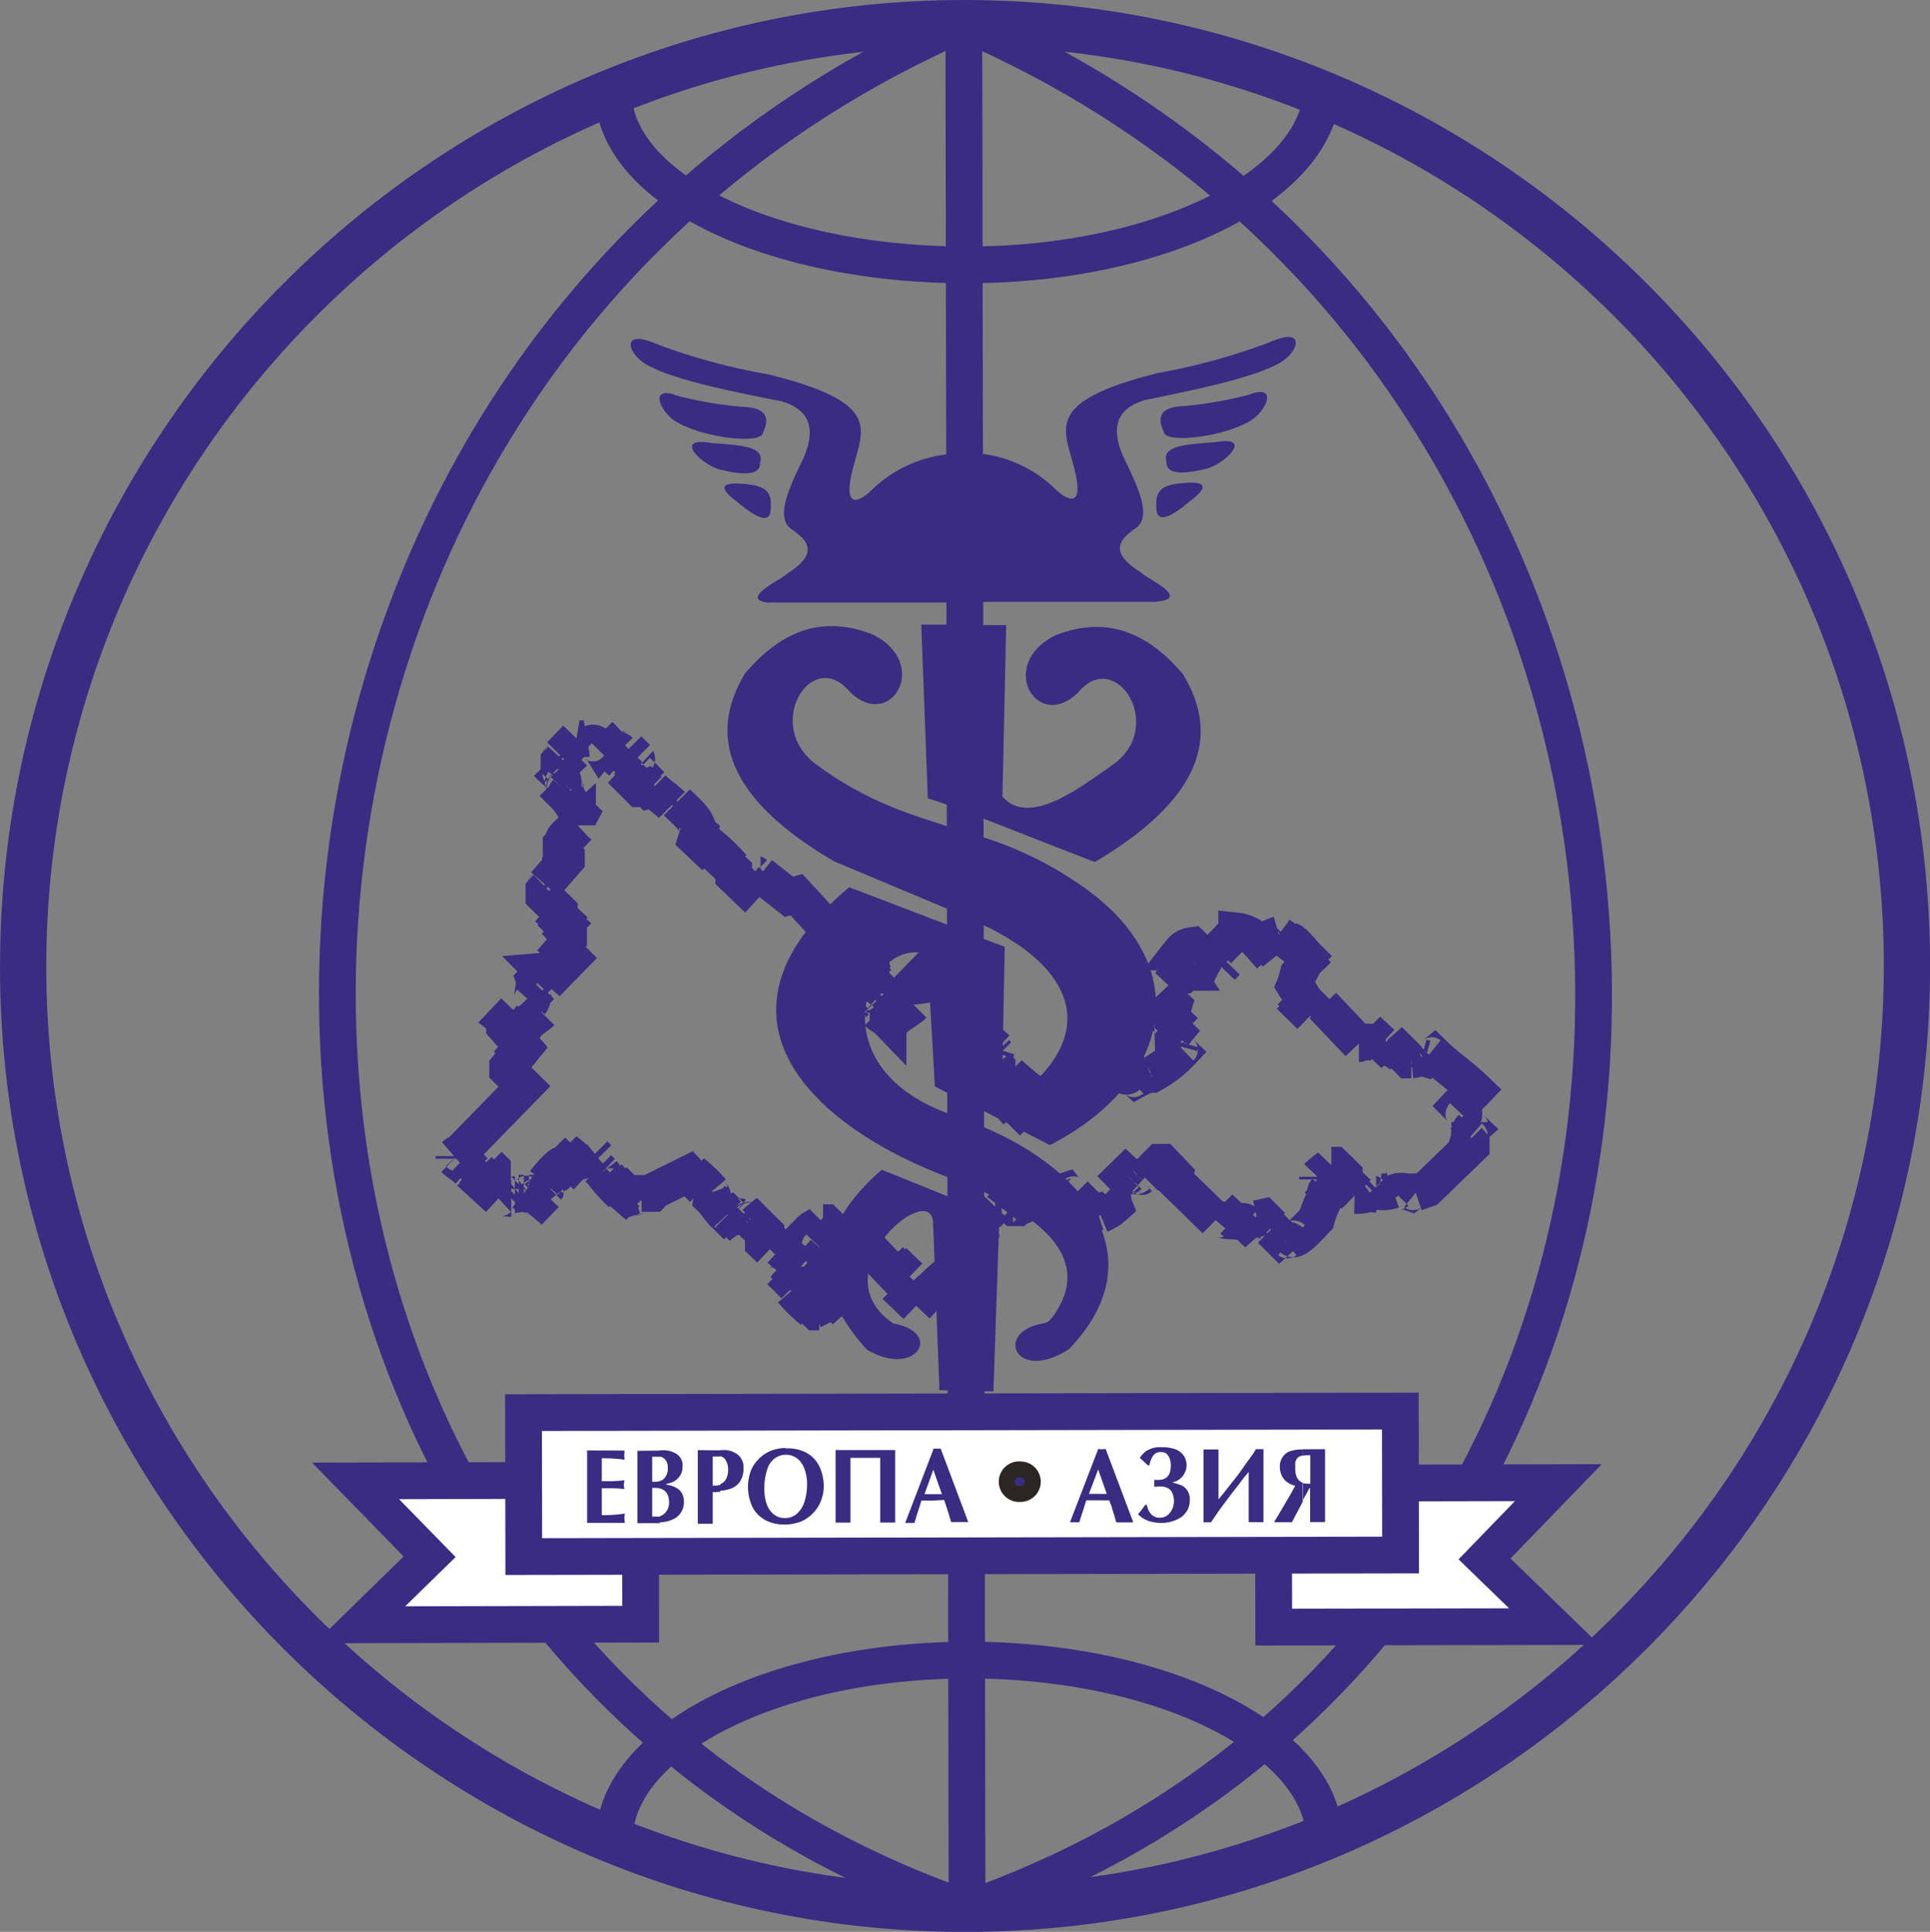 <?xml version="1.0" encoding="UTF-8"?> <svg xmlns="http://www.w3.org/2000/svg" id="Слой_1" data-name="Слой 1" viewBox="0 0 221.83 222.08"><rect x="0" y="0" width="221.83" height="222.08" fill="#808080" stroke="none"/> <title>ТПП Оренбург</title> <path d="M422.53,342.83c59.62-.11,108.16-48.88,108.05-108.59S481.74,126,422.13,126.06,314,175,314.06,234.65,362.9,342.94,422.53,342.83" transform="translate(-311.4 -123.4)" style="fill:none;stroke:#3a2c82;stroke-miterlimit:22.926;stroke-width:5.318px"></path> <path d="M422.55,342.87l-.37-217.39m0,.51c-95.7,41.79-96.44,183.29.37,216.84M422.14,126c95.89,41.42,97.1,183,.43,216.88" transform="translate(-311.4 -123.4)" style="fill:none;stroke:#3a2c82;stroke-miterlimit:22.926;stroke-width:4.225px"></path> <polygon points="40.87 170.24 73.61 170.16 73.64 186.71 41.38 186.78 49.38 178.96 40.87 170.24 40.87 170.24" style="fill:#fff;stroke:#3a2c82;stroke-miterlimit:22.926;stroke-width:4.225px;fill-rule:evenodd"></polygon> <polygon points="179.11 170.44 146.37 170.51 146.4 187.05 178.65 186.99 170.63 179.21 179.11 170.44 179.11 170.44" style="fill:#fff;stroke:#3a2c82;stroke-miterlimit:22.926;stroke-width:4.225px;fill-rule:evenodd"></polygon> <polygon points="60.2 178.94 160.98 178.76 160.95 162.21 60.17 162.39 60.2 178.94 60.2 178.94" style="fill:#fff;stroke:#3a2c82;stroke-miterlimit:22.926;stroke-width:4.225px;fill-rule:evenodd"></polygon> <path d="M364.16,256l7.52-7.71-1.93-1.9v-.29l1.59-1.94-.15-.12.28-.32-2.07-2.32v-.29l.3-.31-.16-.12,1-1.06m0,0c.43.45,1.18.88,1.64,1.3.41-.44,1-.73,1.44-1.17m0,0-1.19-1.16m0,0c.28-.31.13-1.63.55-2.06m0,0-.15-.44,1-1.05m0,0a6.39,6.39,0,0,0,1.47-.3m0,0,.15.15.15.13,1.44-1.47-1-1,.13-.15.15-.15v-.6l.43-.43v-.28l-.15-.16.15-.15v-.29l-.59-.59.15-.15-.46-.43L376,229l-.31-.29v-.58l-1.77-1.74v-.6l.12-.14.15-.14m0,0c-.29-.31.14-.15-.15-.44m0,0,2.46-2.82v-.3l-.44-.43.13-.45-.15-.13-.14-.16v-.28l.43-.45-.16-.14m0,0c0-.3,1.3-1.35,1.61-1.64a2.46,2.46,0,0,1,.28-1.19c-.59-.57-1.06-1.59-1.65-2.18.29-.29-.13-.13.15-.44m0,0-.15-.15-.15-.13m0,0c.28-.3-.15-.16.15-.45m0,0-.15-.14-.15-.15m0,0c.12-.15-.16-.74-.31-.88.14-.14,0-.58-.15-.74m0,0,0-.28.16-.15-.16-.15v-.28l.15-.16.14-.15m0,0c-.3-.29.16-.15-.14-.44m0,0,1.86-1.93m0,0a3.61,3.61,0,0,0,1.19,0m0,0,.58.57m0,0c.15-.15.9.28,1,.44.13-.16.72.13.88.28.28-.3.15.14.44-.15.14.15.73.15.87.29.31-.31.73.13,1-.17m0,0,1,1m0,0c-.16.15.28.59.42.72m0,0-.42.75.15.15-.29.29v.59l-.13.14-.14.15.73.73h.29l.44-.16.14.14.15.15.44-.15m0,0c.59.58,1.63,1.31,2.22,1.9m0,0,.15-.15.14-.16h.29m0,0c.89.89,2.51,2.19,2.38,3.22m0,0,.15.14-.29.89.75.71.15-.13.29.29.59,0m0,0a20.38,20.38,0,0,1,2.38,2.34m0,0-.16.15.3.28v.6l1.21,1.16.41-.45-.15-.13.86-.91m0,0c.17.17.46.15.75.15m0,0,3.26,2.55.87-.24,5.62,6.12m0,0c.29-.32,1.17-.61,1.32-.75m0,0,1.47,1.44-.13.45.14.45-1.3,1.32-.14-.15-.58.61.59.57h.3l.72-.74h.3m0,0c.3.3.73.42,1,.73m0,0-.15.15-.13.13.42.44-.12.46.14.13.15.14m0,0c-.29.31.14.15-.15.44m0,0,.15.16.16.16-.16.13-.15.14m0,0c.17.16,0,.59-.13.75m0,0v.28m0,0c.3.31.9.59,1.18.88a1.12,1.12,0,0,1,.75-.15c.58-.59,1.59-1.05,2.17-1.64m0,0-.16-1.33-.16-.14-.15-.13V237l2.47-2.52,4.14,3.79m0,0c-.73.73-1.15,2.07-2,3m0,0,1.63,1.59.74-.73m0,0c.29.27.14-.16.42.13m0,0,.14-.14.15-.15m0,0c.61.57,1.62,1.3,2.36,2m0,0-.14.44.15.16.14.14m0,0c-.14.13-.13.72-.26.89m0,0v.27l.14.16v.28l-.28.31m0,0c-.16.14.31.87,0,1.16.88.88,1.62,2.5,2.51,3.37m0,0,.3-.3.14.14.31-.29-.31-.29.14-.14-1-1-.16.15-.14-.15-.14-.14-.15.14m0,0c-.44-.14-.89-1.15-1-1.31m0,0,1.15-1.18m0,0c1.34,1.31,3.41,2.77,4.73,4.07m0,0,4.92-4.75.43-.15h.6m0,0c.15.13.73.43.88.57m0,0,.15-.14.44.44.45-.17m0,0c.13.17.86.6,1,.44m0,0,.44.44m0,0a.45.45,0,0,1,.6,0,14,14,0,0,1,1.58-.74m0,0,.17.13m0,0a13.06,13.06,0,0,0,3.33-2.53.41.41,0,0,1,0-.59m0,0-.14-.14.12-.44m0,0c-.14-.15-.59-.86-.73-1m0,0,.13-.16-.74-.71m0,0a.44.44,0,0,0,0-.59m0,0,.3-.29-.17-.16.3-.29m0,0a3.27,3.27,0,0,1,.13-1c-.45-.42-.46-1.61-.76-1.89.17-.16.3-.31.17-.45m0,0,1.13-1.19h.59l.15-.14.14-.17m0,0a1,1,0,0,1-.15-.72m0,0-.44-.45m0,0c.13-.13.13-.72.28-.87m0,0-.17-.15-.14-.15m0,0a2,2,0,0,1,1.32-.75,14.3,14.3,0,0,0,3.39,2.48m0,0,.58-.6m0,0c-.29-.29-.59-.87-1-1.31m0,0,2.17-2.23m0,0a3.88,3.88,0,0,1,2.5,1.3.44.44,0,0,1,.59,0,4.84,4.84,0,0,1,1.74-.9m0,0,1.19.88.15-.16m0,0c.45.14,1.48,1.46,1.77,1.75a.46.46,0,0,0,0,.59c-.3.29-.59,1.17-.87,1.47a8,8,0,0,1-.41,1.33,10.25,10.25,0,0,0,.72,1,.64.64,0,0,1,.16.43m0,0,.45.45-.3.3.14.14-.27.29.89.87m0,0a5.62,5.62,0,0,1,1.44-1.19m0,0,4.15,4.38m0,0a3.12,3.12,0,0,1,2.05,0m0,0h.3l.15-.15.14.13.15-.13.29,0m0,0a6.56,6.56,0,0,0,1.61,1.31m0,0,.17-.15.88.88h.28m0,0a4.28,4.28,0,0,0,1.17-.3m0,0,.45.13.42-.44m0,0a.47.47,0,0,0,.59,0c1.19,1.18,3.26,2.63,4.75,4.07-.58.61-1.46,1.21-2,1.79.14.14.88.87.61,1.16m0,0,.72.73m0,0c0,.32,0,.6.16.75-.15.13-.28.87-.13,1m0,0-.15.43.15.15.14.15v.3l-5.05,4.89-1.32.45m0,0a.47.47,0,0,0-.59,0c-.43-.15-1.46-.29-1.75,0m0,0-.15-.16-.14-.13m0,0a3.32,3.32,0,0,1-1.61.15m0,0-.15.14-.16.17m0,0s-.58,0-.71-.14a.9.9,0,0,1-.45.16,5,5,0,0,1-1.31.14m0,0-1.34-1.3v-.29l.16-.16-.16-.15.14-.13v-.31l-1.17-1.15h-.31m0,0c-.29.3-1.16.88-1.59,1.33m0,0v.3m0,0c.45.44.74,1,1,1.3a.46.46,0,0,0,0,.6,10.37,10.37,0,0,0-1.12,2.65c-.3.3-2.32,2.66-2.77,2.24m0,0-.14.15-.14.14m0,0a.47.47,0,0,0-.6,0m0,0-.44-.43-.14.13-1-1m0,0c.29-.28-.15-.15.13-.43m0,0-1-1-.72.16-.16-.15m0,0c-.13.15-1,.46-1.16.6-.31-.29-1.17,0-1.46-.27-.28.29-1.76-.29-2,0m0,0-4.9-4.79.15-.45L445,257h-.28l-1.74,1.77m0,0a.44.44,0,0,0-.59,0m0,0-.14-.14-.17-.14m0,0c-.29.28-.72-.15-1,.15m0,0-.14-.15-.14-.13L439,260.12m0,0c.3.28.3,1.47.48,1.92a5.6,5.6,0,0,1-1.6,1m0,0-.17-.14-.15-.14-.43.14-2.21-2.19m0,0c-.16.16-.89-.28-1-.42a3.12,3.12,0,0,1-1,.15m0,0-.14-.15m0,0a.4.4,0,0,1-.59,0m0,0-.72.45-.16-.15m0,0c-.72.16-1.88,1.33-2.6,1.5m0,0-.15-.14-.29.29h-.29l-.15-.14m0,0s-1.17,0-1.3.17m0,0h-.32l-.14-.16h-.29m0,0c-.57.6-2,1.5-2.89,2.38.3.29.44,1,.73,1.32m0,0-.14.44.15.14m0,0a6.79,6.79,0,0,1-2.14,2.81c-1.91,1-3.21,2.67-4.78,4.3m0,0-.9-.86.15-.16-.3-.29.14-.45-.14-.13-.15-.16v-.28m0,0c.13-.15.28-.89.43-1m0,0-.3-.29-.14.15-.31-.3-.15.15-.15.15h-.58L411,266.56l-.44.15h-.3l-.9-.87m0,0c-.29.29-.13-.16-.42.15m0,0-.45-.44h-.59l-1.63-1.6H406m0,0c-.29.29-1,.45-1.45.9.29.29,1.33,1.59,1.05,1.89m0,0,.58.57-.14.16,1.05,1.3-.16.44.46.44m0,0c-.3.3.15.14-.14.45.44.44-.14,1.61.18,1.9m0,0-.3.3.13.14m0,0c-.13.45-1.43,1.48-1.7,1.78m0,0h-.31l-.31-.3-.14.15m0,0a18.29,18.29,0,0,1-2.37-2.32m0,0v-.3l.29-.29-.15-.15.58-.59-.16-.16.16-.15.15-.14-.16-.13.29-.31V269m0,0c-.75-.72-1.78-1.45-2.37-2-.28.3-.89-.28-1.17,0m0,0-.75-.71v-.29l.14-.16.16-.13v-.59l-1.18-1.17-.17.14-.42-.44m0,0c-.29.31-.16-.13-.44.15m0,0-.6-.57m0,0c-.15.14-.73-.15-.89-.29m0,0-.12.16-.17.13-.29-.29L395,263m0,0c-.15-.16-.15-.45-.44-.14-.46-.45-.89-1.18-1.33-1.61.13-.74,0-.29-.16-.73m0,0,.15-.16m0,0a16.08,16.08,0,0,0-2.24-2.17m0,0-.28.3-.15-.16-3.93,1.95-.28.31h-1.19l-.42.44m0,0c-.29-.29-.14.16-.45-.15m0,0-.43.15-.43-.44-.16.16-.15-.13-.15-.16-.13.16m0,0a17.2,17.2,0,0,1-2.23-2.48m0,0-.44-.43m0,0c0-.29-.15-1.05,0-1.17m0,0-.44-.44m0,0c-.3.28-1.6,1-1.91.75-.14.14-.44.15-.57.29-.31-.29-.14.15-.45-.14m0,0-.29.29-.14-.14-.14.14-.15.16-.14-.15m0,0c-.45.15-1.88,1.93-2,2.07m0,0,.45.44m0,0c-.15.15-.43.74-.28.88m0,0-.57.59-.15-.13-.16-.15m0,0c-.29.3-.15-.16-.44.15m0,0-.58-.58m0,0a.47.47,0,0,1-.59,0m0,0h-.59m0,0a.69.69,0,0,1-.44.16m0,0-.42.44m0,0c-.31,0-1.33-.13-1.47,0m0,0L367,259.62l1-1v-.89l-.43-.43m0,0c-.29.3-.88.3-1.17.6a.69.69,0,0,0-.44.15m0,0-.15-.15-.15-.14-.43.16m0,0c-.45-.43-1.18-.87-1.64-1.31m0,0v-.31m0,0c.15-.13.44-.44.59-.28m99.21-122.81c0,11.33-18.27,20.6-40.71,20.64s-40.8-8.66-40.82-20m81.76,201c0-11.33-18.57-20.64-41-20.61S382,323.61,382,334.93" transform="translate(-311.4 -123.4)" style="fill:none;stroke:#3a2c82;stroke-miterlimit:22.926;stroke-width:4.225px"></path> <path d="M455.23,168.66c3.11-1,1.61,2.06-.05,3.08-3.17,1.92-9.8,2.67-10,1.34-1-2.09,0-2.91,2.31-3a45.38,45.38,0,0,0,7.77-1.39Z" transform="translate(-311.4 -123.4)" style="fill:#3a2c82;fill-rule:evenodd"></path> <path d="M451,174.24c4.64-.86,1.18,2.55-1,3.06-2.76.67-4.58.63-4.53-.82-.54-1.84,2.18-2,5.53-2.24Z" transform="translate(-311.4 -123.4)" style="fill:#3a2c82;fill-rule:evenodd"></path> <path d="M446.19,179.08c3.77-.56,4.44.07,2,1.92-2.46,2.07-3.88,2.57-3.89.69-.05-1.27.13-2.21,1.88-2.61Z" transform="translate(-311.4 -123.4)" style="fill:#3a2c82;fill-rule:evenodd"></path> <path d="M444.51,192.58l-22.32,0-.05-17.12a14.63,14.63,0,0,1,10.65,4.26c1.61,1.45,3.28,1.92,2-2.79-1.15-4.43-3.21-7.38,9.61-10.63a72.35,72.35,0,0,0,12.84-3.52c4.34-1.95,3.51,1.07,1.2,2.37-2.93,1.63-9,2.94-15.38,4.22-3.47,1-4.19,3.41-2.15,7.36,1.48,3.1,2.83,6.15,1,7.41-2.76,1.83-2.17,3.3.73,5.14.4.53,5.63,2.86,1.87,3.26Z" transform="translate(-311.4 -123.4)" style="fill:#3a2c82;fill-rule:evenodd"></path> <path d="M389,168.79c-3.09-1-1.59,2.07.08,3.07,3.17,1.91,9.81,2.64,10,1.31,1-2.09,0-2.91-2.32-3a44.58,44.58,0,0,1-7.8-1.35Z" transform="translate(-311.4 -123.4)" style="fill:#3a2c82;fill-rule:evenodd"></path> <path d="M393.23,174.34c-4.63-.84-1.17,2.56,1,3.06,2.77.67,4.59.62,4.54-.83.53-1.85-2.19-2-5.55-2.23Z" transform="translate(-311.4 -123.4)" style="fill:#3a2c82;fill-rule:evenodd"></path> <path d="M398.11,179.18c-3.78-.56-4.44.09-2,1.9,2.48,2.09,3.9,2.57,3.88.69.07-1.28-.14-2.19-1.87-2.59Z" transform="translate(-311.4 -123.4)" style="fill:#3a2c82;fill-rule:evenodd"></path> <path d="M399.83,192.66l22.36,0-.05-17.12a14.78,14.78,0,0,0-10.66,4.3c-1.57,1.46-3.25,1.94-2-2.77,1.16-4.44,3.18-7.4-9.66-10.61A71.69,71.69,0,0,1,387,163c-4.36-1.94-3.52,1.08-1.21,2.36,2.95,1.63,9,2.92,15.39,4.16,3.46,1,4.21,3.41,2.17,7.36-1.46,3.1-2.79,6.16-.91,7.41,2.75,1.82,2.2,3.3-.71,5.16-.42.53-5.64,2.87-1.87,3.25Z" transform="translate(-311.4 -123.4)" style="fill:#3a2c82;fill-rule:evenodd"></path> <polygon points="110.99 138.42 111.03 159.94 114.18 159.94 114.86 140.13 110.99 138.42 110.99 138.42" style="fill:#3a2c82;fill-rule:evenodd"></polygon> <path d="M422.57,252.21v7.33c9.25,4.07,14.22,8.83,10,15-.84,1.22-.95.8-2.29,1.24-4.37,1.49-1.7,6.41,4,2.7,10.3-10.74,1.51-21.41-11.72-26.26Z" transform="translate(-311.4 -123.4)" style="fill:#3a2c82;fill-rule:evenodd"></path> <path d="M437.23,222.5c12.21-7.22,14.52-14.5,10.09-21.67-3.91-4.53-8.53-6.78-14.61-4.4-6.86,3.4-2,11.36,2.72,6.45,4.3-5,10.09,4.2,3.76,8.51-3.12,2.11-9.41,7.27-12.57,3.58l.43-19.71h-4.8l.13,21.44,14.85,5.8Z" transform="translate(-311.4 -123.4)" style="fill:#3a2c82;fill-rule:evenodd"></path> <path d="M422.53,230.63l0,19.48,9.54,4.93c14-7.19,17.2-20.92,3-30.25a41.22,41.22,0,0,0-12.66-5.72v9.77c12.73,5.26,15.68,13.34,5.69,20.83l-1.54-.76.32-16.68-4.36-1.6Z" transform="translate(-311.4 -123.4)" style="fill:#3a2c82;fill-rule:evenodd"></path> <path d="M407.26,222.41c-12.25-7.16-14.6-14.46-10.19-21.65,3.9-4.53,8.5-6.8,14.6-4.44,6.87,3.38,2,11.37-2.7,6.49-4.31-5-9.89,4-3.72,8.5,5.81,4.25,10.51,5.69,17.17,7.73l-.06,9.71-15.1-6.34Z" transform="translate(-311.4 -123.4)" style="fill:#3a2c82;fill-rule:evenodd"></path> <path d="M422.47,250.15V230.54L409,225.39c-18.32,15.38-3.36,28.47,13.6,34.15l0-7.44c-18.15-4.92-11.69-21.31-4.61-19l.86,15.2,3.63,1.82Z" transform="translate(-311.4 -123.4)" style="fill:#3a2c82;fill-rule:evenodd"></path> <path d="M412.76,257.88l9.57,3.86,0,21.58-2.95-.11-.73-19.12c0-5.43-13.24,5.6-4.58,11.45,5.9,1.06,2.53,6.35-3.05,3q-9.74-10.71,1.71-20.66Z" transform="translate(-311.4 -123.4)" style="fill:#3a2c82;fill-rule:evenodd"></path> <polygon points="110.95 71.82 110.94 93.18 106.64 91.77 105.89 71.8 110.95 71.82 110.95 71.82" style="fill:#3a2c82;fill-rule:evenodd"></polygon> <path d="M461.11,296v-2.13a2,2,0,0,0,.61.09H462v-3.27h-.38a3.83,3.83,0,0,0-.52.05V290h2.6l0,8.37-.42,0-.44,0-.42,0-.44,0v-3.89h-.08l-.73,1.34-.09.17Zm0-6v.72a1.45,1.45,0,0,0-.4.14,1,1,0,0,0-.44.72c0,.11,0,.2,0,.31v.3c0,.91.3,1.46.88,1.66V296l-1.26,2.39-.52,0-.51,0a.79.79,0,0,0-.21,0h-.31l-.5,0,.45-.76.68-1.15.75-1.28.55-1a2.55,2.55,0,0,1-.93-.42,1.86,1.86,0,0,1-.61-.75,2.26,2.26,0,0,1-.23-1,1.89,1.89,0,0,1,1-1.74,4.16,4.16,0,0,1,1.67-.26Zm-23.5,5.87v-.74h1l-1-2.83v-2.34a2.39,2.39,0,0,0,.87,0l3.18,8.45-.5,0-.48,0-.49,0-.49,0c-.13-.48-.23-.83-.31-1.07s-.21-.67-.25-.84a6,6,0,0,1-.24-.62Zm6.48-2.34.42,0c1,0,1.47-.56,1.46-1.69a2,2,0,0,0-.27-1.05.89.89,0,0,0-.84-.46,1,1,0,0,0-.92.41,2.72,2.72,0,0,0-.43,1.1h-.19c-.52-.49-.82-.78-.92-.85a3.27,3.27,0,0,1,.71-.76,3,3,0,0,1,.85-.38,3.58,3.58,0,0,1,.49-.08,5.06,5.06,0,0,1,.56,0,4.31,4.31,0,0,1,1.51.24,2.09,2.09,0,0,1,.94.74,1.89,1.89,0,0,1,.32,1.06,2,2,0,0,1-1.67,2,8,8,0,0,1,1.06.33,1.65,1.65,0,0,1,.7.6,1.89,1.89,0,0,1,.28,1.14,2.36,2.36,0,0,1-.24,1.06,2.62,2.62,0,0,1-.69.83,4.18,4.18,0,0,1-1.06.51,4.26,4.26,0,0,1-1.3.19,4.55,4.55,0,0,1-1-.11,1.6,1.6,0,0,1-.48-.14,1.82,1.82,0,0,1-.45-.2,3,3,0,0,1-.73-.55,9.92,9.92,0,0,0,.83-1.08h.19a2,2,0,0,0,.49,1.07,1.26,1.26,0,0,0,1,.41,1.42,1.42,0,0,0,.86-.27,1.86,1.86,0,0,0,.55-.7,2.09,2.09,0,0,0,.21-.86c0-1.19-.53-1.76-1.56-1.76-.16,0-.4,0-.7.05v-.87Zm5.64-3.51.34,0,.29,0h.48l.29,0,.32,0v5.74c.29-.35.67-.81,1.09-1.35s.79-1,1.16-1.48.71-1,1.08-1.52c.2-.27.39-.52.55-.75s.29-.45.42-.67h.87l0,8.39-.43,0-.44,0-.4,0-.43,0v-5.77l-.52.62c-.16.22-.34.42-.48.64l-1.18,1.52-1.2,1.61-.95,1.4-.36,0-.5,0,0-8.38Zm-12.12,0v2.34l-1.05,2.77h1.05v.74h-1.36l-.26.85-.31.95-.23.73h-.24l-.28,0-.26,0h-.29l3.23-8.38Zm-18.95,5.88v-.74h1l-1-2.84,0,.07V290l0-.07c.14,0,.27,0,.42,0l.44,0,3.17,8.44-.48,0h-1l-.49,0c-.15-.49-.24-.83-.32-1.07s-.21-.67-.27-.84-.14-.44-.22-.63Zm0-5.84v2.33l-1,2.77h1v.74h-1.35l-.27.85-.32,1-.21.72h-.25l-.26,0-.28,0h-.28l3.21-8.37Zm-16.94,8.59v-.74a2,2,0,0,0,1.32-.54,3.08,3.08,0,0,0,.85-1.43,6.41,6.41,0,0,0,.27-1.94,4.45,4.45,0,0,0-.14-1.21,3.52,3.52,0,0,0-.42-1.08,2.13,2.13,0,0,0-.77-.78,2,2,0,0,0-1.07-.3h-.05v-.73h.13a4.67,4.67,0,0,1,2,.38,3.67,3.67,0,0,1,1.3,1,4,4,0,0,1,.71,1.42,5.18,5.18,0,0,1,.23,1.52,4.54,4.54,0,0,1-.32,1.7,4,4,0,0,1-.88,1.39,4.08,4.08,0,0,1-1.42,1,5.54,5.54,0,0,1-1.72.35Zm5.7-8.56,1.87,0h5l0,8.34-.43,0-.44,0-.43,0-.42,0,0-7.44-.86,0H410l-.85,0v7.44l-.42,0-.44,0h-.17l-.25,0-.43,0v-8.38Zm-5.71-.19v.73a2.17,2.17,0,0,0-1.3.45,2.49,2.49,0,0,0-.85,1.32,7,7,0,0,0-.31,2.26,5.06,5.06,0,0,0,.25,1.57,2.67,2.67,0,0,0,.8,1.23,2,2,0,0,0,1.33.45h.09v.74h-.14a4.56,4.56,0,0,1-2.21-.5,3.57,3.57,0,0,1-1.48-1.5,5.4,5.4,0,0,1-.23-4.06,3.87,3.87,0,0,1,.88-1.4,4.14,4.14,0,0,1,1.43-1,4.69,4.69,0,0,1,1.74-.33Zm-7.51,4.9V294a1.21,1.21,0,0,0,.64-.56,2.2,2.2,0,0,0,.25-1.05,2.11,2.11,0,0,0-.31-1.18,1,1,0,0,0-.58-.41v-.7h.21a2.55,2.55,0,0,1,1.8.53,1.83,1.83,0,0,1,.64,1.53,2.62,2.62,0,0,1-.44,1.62,2.18,2.18,0,0,1-1.21.81,4.59,4.59,0,0,1-1,.18Zm0-4.67v.7a.47.47,0,0,0-.17,0h-.71v3.35l.44,0a1.63,1.63,0,0,0,.33-.07l.11,0v.77a7.89,7.89,0,0,1-.88.05l0,3.64-.44,0-.43,0h-.21l-.21,0-.43,0V290.1Zm-6.94,8.32v-.76a.76.76,0,0,0,.3-.14,1.38,1.38,0,0,0,.52-.55,1.6,1.6,0,0,0,.22-.86c0-.91-.35-1.45-1.05-1.63v-.86a.89.89,0,0,0,.42-.22,1.59,1.59,0,0,0,.48-1.27,1.37,1.37,0,0,0-.31-1,1.1,1.1,0,0,0-.59-.32v-.72h.35a2.81,2.81,0,0,1,1.61.45,1.55,1.55,0,0,1,.64,1.41,1.82,1.82,0,0,1-.25,1,2.18,2.18,0,0,1-.67.68,3.11,3.11,0,0,1-.93.32v.1a2.89,2.89,0,0,1,1.42.54A1.75,1.75,0,0,1,390,296a2.12,2.12,0,0,1-1.4,2.12,3.46,3.46,0,0,1-1.35.27Zm-4.06-8.3a4.75,4.75,0,0,0-.05.52,3.85,3.85,0,0,0,.05.53,19,19,0,0,0-2.63-.16v2.63h1.2a13.08,13.08,0,0,0,1.39-.11c0,.23-.06.42-.06.51a4.1,4.1,0,0,0,.07.51,12.67,12.67,0,0,0-1.4-.09h-1.2v3.09a17.71,17.71,0,0,0,2.65-.18,3.31,3.31,0,0,0-.06.53l.06.53h-4.34l0-8.32Zm4.05,0v.72a2.69,2.69,0,0,0-.32,0,4.89,4.89,0,0,0-.57,0v2.87h.36a1.63,1.63,0,0,0,.53-.09v.86a2,2,0,0,0-.59-.07h-.3v3.3h.57a.7.7,0,0,0,.33,0v.76h-2.6v-8.32Z" transform="translate(-311.4 -123.4)" style="fill:#3a2c82;fill-rule:evenodd"></path> <path d="M428.7,295.14a1.41,1.41,0,1,0,0-2.82,1.42,1.42,0,1,0,0,2.82Z" transform="translate(-311.4 -123.4)" style="fill:#3a2c82;stroke:#2b2523;stroke-miterlimit:22.926;stroke-width:1.825px;fill-rule:evenodd"></path> </svg> 